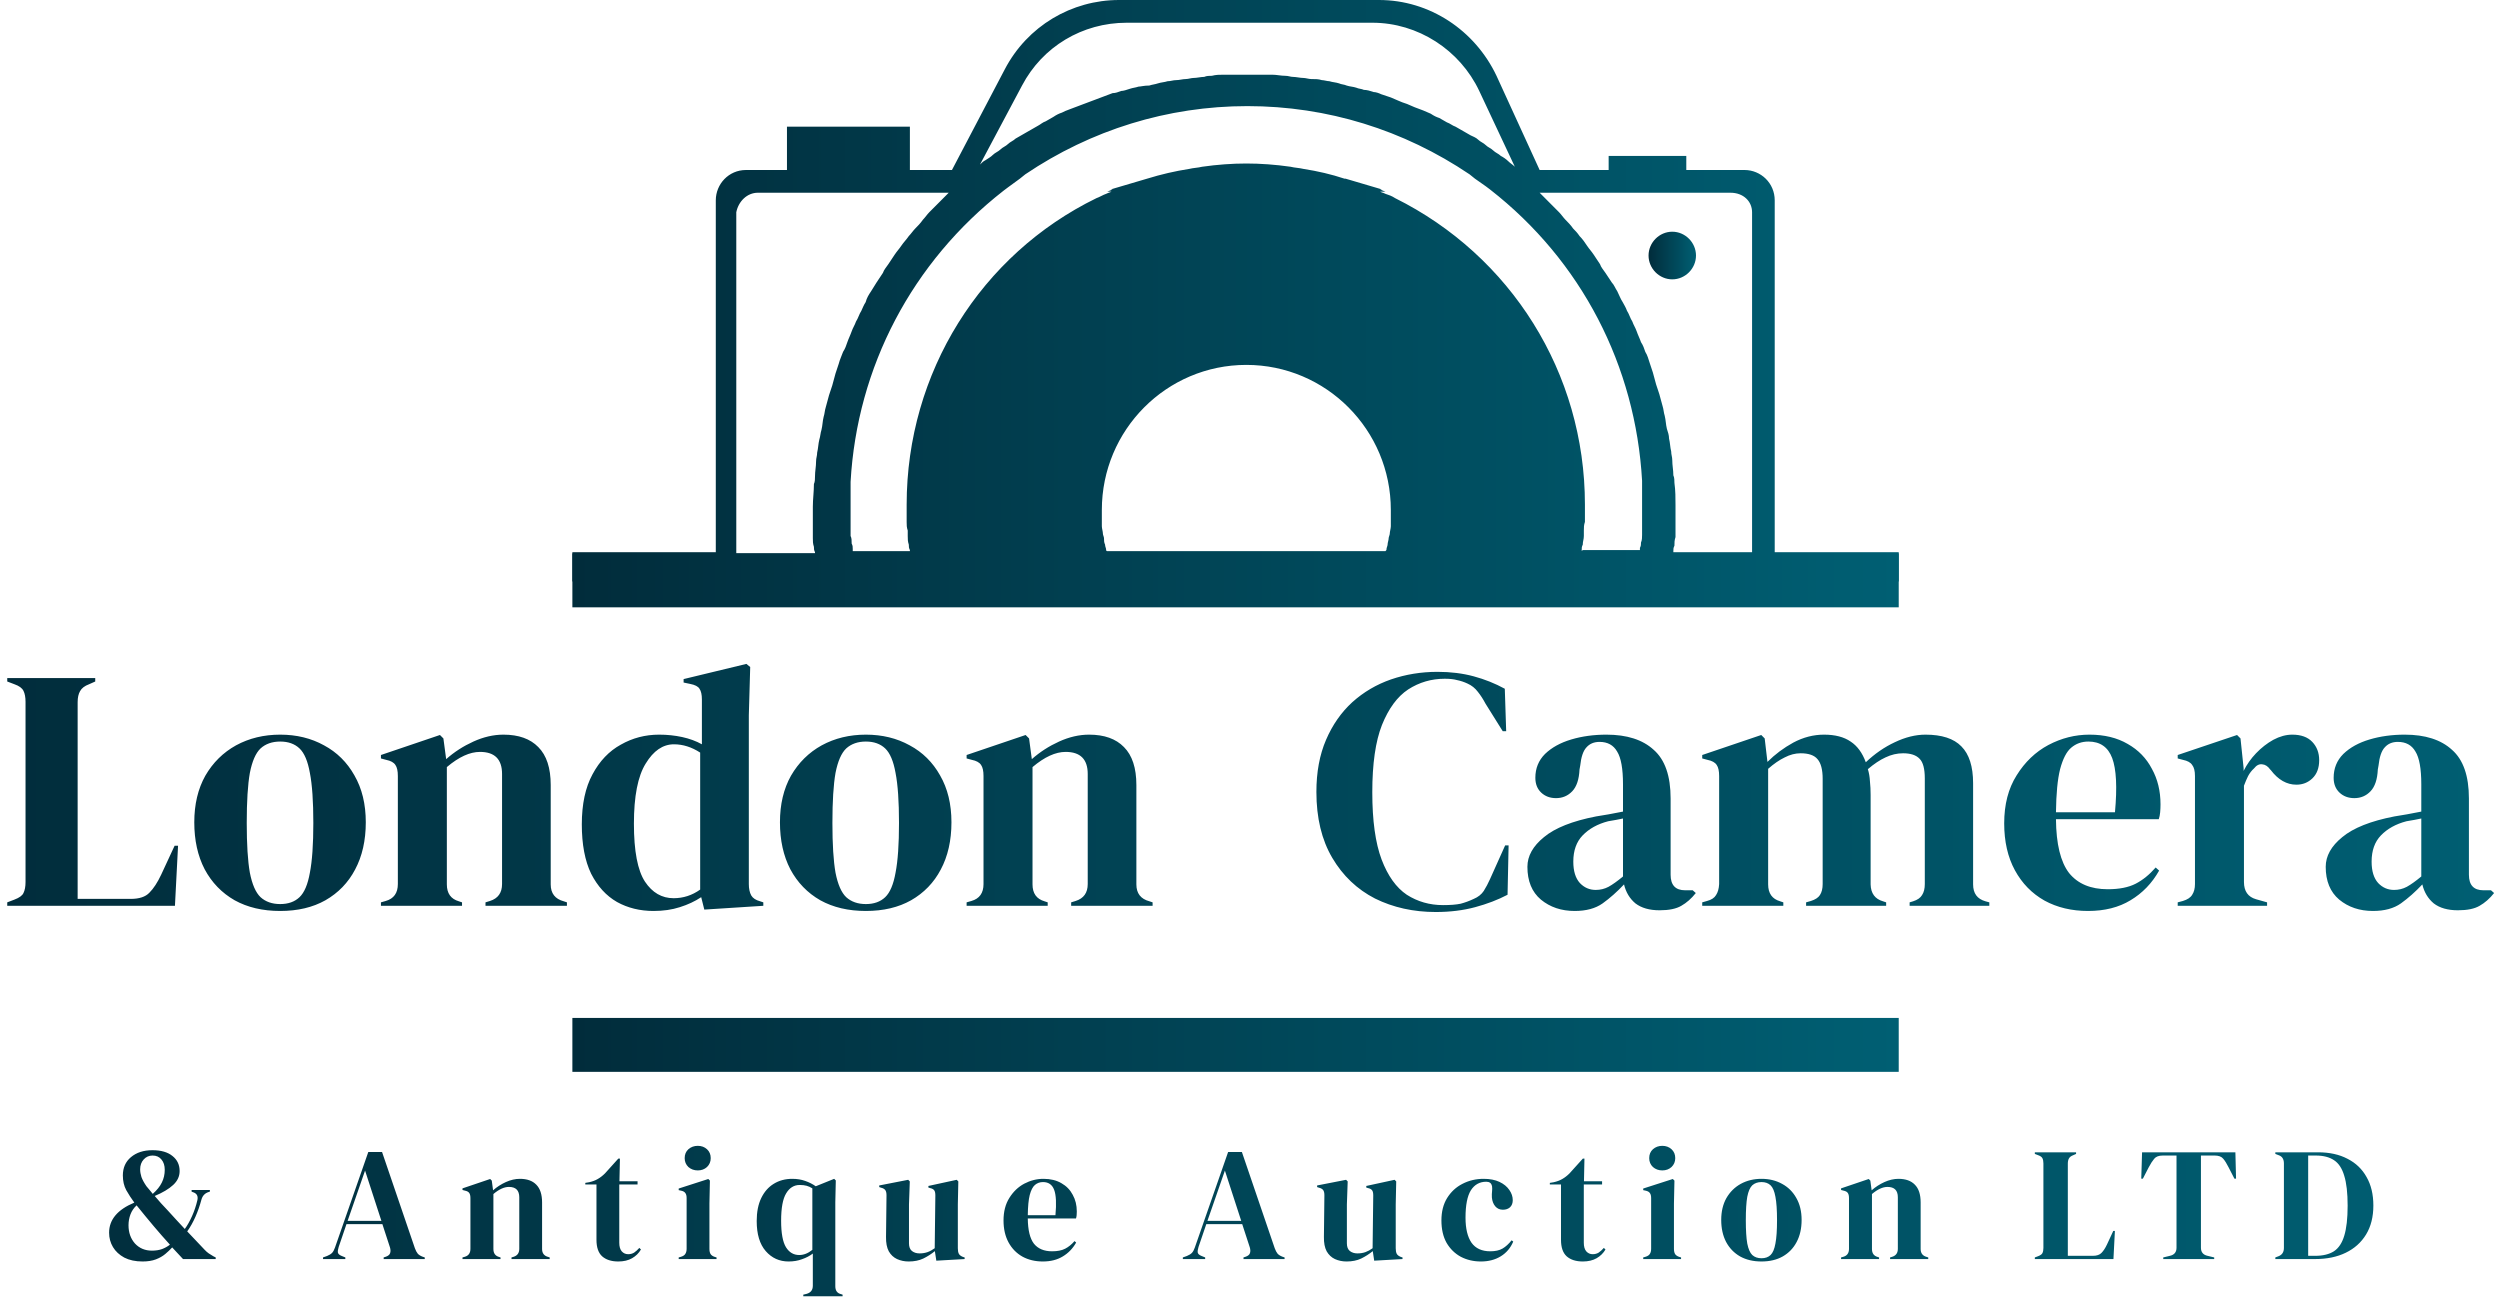 <svg width="276" height="144" viewBox="0 0 276 144" fill="none" xmlns="http://www.w3.org/2000/svg">
<path d="M195.929 60.965V22.115C195.929 20.202 194.381 18.768 192.595 18.768H186.167V17.214H177.595V18.768H169.976L165.214 8.368C162.833 3.347 157.833 0 152.238 0H123.548C118.309 0 113.429 2.869 110.929 7.651L105.095 18.768H100.452V13.986H86.881V18.768H82.357C80.452 18.768 79.024 20.322 79.024 22.115V60.965H63.19V64.193H209.619V60.965H195.929ZM83.667 21.278H104.738C104.619 21.398 104.5 21.517 104.381 21.637C104.143 21.876 103.786 22.235 103.548 22.474C103.19 22.832 102.952 23.071 102.595 23.43C102.357 23.669 102.119 24.028 101.881 24.267C101.643 24.625 101.286 24.984 101.048 25.223C100.809 25.462 100.571 25.821 100.333 26.06C100.095 26.418 99.738 26.777 99.5 27.136C99.262 27.494 99.024 27.733 98.786 28.092C98.548 28.451 98.309 28.809 98.071 29.168C97.833 29.526 97.595 29.765 97.476 30.124C97.238 30.483 97 30.841 96.762 31.2C96.524 31.559 96.405 31.798 96.167 32.156C95.928 32.515 95.69 32.874 95.571 33.352C95.333 33.71 95.214 34.069 95.095 34.308C94.857 34.667 94.738 35.145 94.5 35.504C94.381 35.862 94.143 36.221 94.024 36.579C93.905 36.938 93.667 37.416 93.548 37.775C93.428 38.133 93.309 38.492 93.071 38.851C92.952 39.209 92.714 39.687 92.595 40.166C92.476 40.524 92.357 40.883 92.238 41.241C92.119 41.719 92 42.078 91.881 42.556C91.762 42.915 91.643 43.274 91.524 43.632C91.405 44.11 91.286 44.469 91.167 44.947C91.048 45.306 91.048 45.664 90.928 46.023C90.809 46.501 90.809 46.979 90.69 47.458C90.571 47.816 90.571 48.175 90.452 48.533C90.333 49.011 90.333 49.49 90.214 49.968C90.214 50.326 90.095 50.566 90.095 50.924C90.095 51.522 89.976 52 89.976 52.598C89.976 52.837 89.976 53.195 89.857 53.434C89.857 54.271 89.738 55.108 89.738 55.945C89.738 56.423 89.738 56.901 89.738 57.379C89.738 57.499 89.738 57.738 89.738 57.858C89.738 58.216 89.738 58.575 89.738 58.814C89.738 59.053 89.738 59.172 89.738 59.411C89.738 59.77 89.738 60.009 89.857 60.368C89.857 60.607 89.857 60.726 89.976 60.965V61.085H81.286V23.43C81.524 22.235 82.476 21.278 83.667 21.278ZM112.833 9.444C115.095 5.14 119.5 2.51 124.381 2.51H151.524C156.524 2.51 161.167 5.499 163.309 10.041L167.238 18.409C167 18.17 166.762 18.051 166.524 17.811C166.286 17.572 165.929 17.333 165.69 17.214C165.452 16.975 165.095 16.855 164.857 16.616C164.619 16.377 164.262 16.258 164.024 16.018C163.786 15.779 163.429 15.66 163.19 15.421C162.952 15.182 162.595 15.062 162.357 14.943C162.119 14.823 161.762 14.584 161.524 14.464C161.286 14.345 160.929 14.106 160.69 13.986C160.333 13.867 160.095 13.628 159.738 13.508C159.5 13.389 159.143 13.149 158.905 13.03C158.548 12.91 158.309 12.791 157.952 12.552C157.714 12.432 157.357 12.313 157.119 12.193C156.762 12.074 156.524 11.954 156.167 11.835C155.929 11.715 155.571 11.595 155.333 11.476C154.976 11.356 154.619 11.237 154.381 11.117C154.143 10.998 153.786 10.878 153.548 10.759C153.19 10.639 152.833 10.52 152.476 10.4C152.238 10.28 151.881 10.161 151.643 10.161C151.286 10.041 150.929 9.922 150.571 9.922C150.333 9.802 149.976 9.802 149.738 9.683C149.381 9.563 149.024 9.563 148.667 9.444C148.429 9.324 148.071 9.324 147.833 9.205C147.476 9.085 147.119 9.085 146.762 8.966C146.524 8.966 146.167 8.846 145.929 8.846C145.571 8.726 145.214 8.726 144.738 8.726C144.5 8.726 144.143 8.607 143.905 8.607C143.548 8.607 143.071 8.487 142.714 8.487C142.476 8.487 142.238 8.368 141.881 8.368C141.405 8.368 140.929 8.248 140.452 8.248C140.214 8.248 140.095 8.248 139.857 8.248C139.143 8.248 138.548 8.248 137.833 8.248C137.119 8.248 136.524 8.248 135.809 8.248C135.571 8.248 135.333 8.248 135.095 8.248C134.619 8.248 134.262 8.248 133.786 8.368C133.548 8.368 133.19 8.368 132.952 8.487C132.595 8.487 132.119 8.607 131.762 8.607C131.524 8.607 131.167 8.726 130.929 8.726C130.571 8.726 130.214 8.846 129.857 8.846C129.5 8.846 129.262 8.966 128.905 8.966C128.548 9.085 128.19 9.085 127.833 9.205C127.476 9.324 127.238 9.324 126.881 9.444C126.286 9.444 125.929 9.563 125.69 9.563C125.333 9.683 125.095 9.683 124.738 9.802C124.381 9.922 124.024 10.041 123.786 10.041C123.429 10.161 123.19 10.28 122.833 10.28C122.476 10.4 122.238 10.52 121.881 10.639C121.524 10.759 121.286 10.878 120.929 10.998C120.571 11.117 120.333 11.237 119.976 11.356C119.619 11.476 119.381 11.595 119.024 11.715C118.667 11.835 118.429 11.954 118.071 12.074C117.714 12.193 117.476 12.313 117.238 12.432C116.881 12.552 116.643 12.671 116.286 12.91C116.048 13.03 115.69 13.269 115.452 13.389C115.095 13.508 114.857 13.747 114.619 13.867C114.381 13.986 114.024 14.225 113.786 14.345C113.548 14.464 113.19 14.703 112.952 14.823C112.714 14.943 112.357 15.182 112.119 15.301C111.881 15.54 111.524 15.66 111.286 15.899C111.048 16.138 110.69 16.258 110.452 16.497C110.214 16.736 109.857 16.855 109.619 17.094C109.381 17.333 109.143 17.453 108.786 17.692C108.548 17.811 108.429 17.931 108.19 18.17L112.833 9.444ZM193.429 23.43V60.965H184.738V60.846C184.738 60.607 184.738 60.487 184.857 60.248C184.857 59.89 184.857 59.651 184.976 59.292C184.976 59.053 184.976 58.933 184.976 58.694C184.976 58.336 184.976 57.977 184.976 57.738C184.976 57.618 184.976 57.379 184.976 57.26C184.976 56.782 184.976 56.303 184.976 55.825C184.976 54.989 184.976 54.152 184.857 53.315C184.857 53.076 184.857 52.717 184.738 52.478C184.738 51.88 184.619 51.402 184.619 50.805C184.619 50.446 184.5 50.207 184.5 49.848C184.381 49.37 184.381 48.892 184.262 48.414C184.262 48.055 184.143 47.697 184.024 47.338C183.905 46.86 183.905 46.382 183.786 45.904C183.667 45.545 183.667 45.186 183.548 44.828C183.429 44.349 183.309 43.991 183.19 43.513C183.071 43.154 182.952 42.795 182.833 42.437C182.714 41.959 182.595 41.6 182.476 41.122C182.357 40.763 182.238 40.405 182.119 40.046C182 39.687 181.881 39.209 181.643 38.851C181.524 38.492 181.405 38.133 181.167 37.775C181.048 37.416 180.809 36.938 180.69 36.579C180.571 36.221 180.333 35.862 180.214 35.504C179.976 35.145 179.857 34.667 179.619 34.308C179.5 33.949 179.262 33.591 179.143 33.352C178.905 32.993 178.786 32.635 178.548 32.156C178.309 31.798 178.19 31.439 177.952 31.2C177.714 30.841 177.476 30.483 177.238 30.124C177 29.765 176.762 29.526 176.643 29.168C176.405 28.809 176.167 28.451 175.929 28.092C175.69 27.733 175.452 27.494 175.214 27.136C174.976 26.777 174.738 26.418 174.381 26.06C174.143 25.701 173.905 25.462 173.667 25.223C173.429 24.864 173.071 24.506 172.833 24.267C172.595 24.028 172.357 23.669 172.119 23.43C171.762 23.071 171.524 22.832 171.167 22.474C170.929 22.235 170.571 21.876 170.333 21.637C170.214 21.517 170.095 21.398 169.976 21.278H191.048C192.476 21.278 193.429 22.235 193.429 23.43ZM122.119 60.726C122.119 60.487 122 60.368 122 60.129C121.881 59.89 121.881 59.651 121.881 59.411C121.881 59.292 121.762 59.053 121.762 58.933C121.762 58.694 121.643 58.336 121.643 58.097C121.643 57.977 121.643 57.858 121.643 57.618C121.643 57.14 121.643 56.782 121.643 56.303C121.643 47.458 128.786 40.285 137.595 40.285C146.405 40.285 153.548 47.458 153.548 56.303C153.548 56.782 153.548 57.14 153.548 57.618C153.548 57.738 153.548 57.858 153.548 58.097C153.548 58.336 153.429 58.694 153.429 58.933C153.429 59.053 153.309 59.292 153.309 59.411C153.309 59.651 153.19 59.89 153.19 60.129C153.19 60.248 153.071 60.487 153.071 60.607C153.071 60.726 153.071 60.726 152.952 60.846H122.238C122.238 60.846 122.119 60.846 122.119 60.726ZM174.619 60.726C174.619 60.487 174.619 60.368 174.738 60.129C174.738 59.77 174.857 59.531 174.857 59.172C174.857 58.933 174.857 58.814 174.857 58.575C174.857 58.216 174.857 57.977 174.976 57.618C174.976 57.499 174.976 57.26 174.976 57.14C174.976 56.662 174.976 56.184 174.976 55.706C174.976 41.122 166.762 28.212 154.024 21.876C153.667 21.637 153.309 21.517 152.952 21.398C152.714 21.278 152.595 21.278 152.357 21.159H152.952L152.357 20.919H152.595L148.548 19.724H148.429C147 19.246 145.452 18.887 143.905 18.648C143.429 18.529 142.952 18.529 142.476 18.409C140.809 18.17 139.143 18.051 137.595 18.051C136.048 18.051 134.381 18.17 132.714 18.409C132.238 18.529 131.762 18.529 131.286 18.648C129.738 18.887 128.19 19.246 126.643 19.724L122.595 20.919H122.833L122.238 21.159H122.714C122.476 21.278 122.357 21.278 122.119 21.398C121.762 21.517 121.405 21.756 121.048 21.876C108.309 28.092 100.095 41.122 100.095 55.706C100.095 56.184 100.095 56.662 100.095 57.14C100.095 57.26 100.095 57.499 100.095 57.618C100.095 57.977 100.095 58.216 100.214 58.575C100.214 58.814 100.214 58.933 100.214 59.172C100.214 59.531 100.214 59.77 100.333 60.129C100.333 60.368 100.333 60.487 100.452 60.726V60.846H94.143C94.143 60.726 94.143 60.726 94.143 60.607C94.143 60.368 94.143 60.248 94.024 60.009C94.024 59.651 94.024 59.411 93.905 59.172C93.905 58.933 93.905 58.814 93.905 58.575C93.905 58.216 93.905 57.977 93.905 57.618C93.905 57.499 93.905 57.26 93.905 57.14C93.905 56.662 93.905 56.184 93.905 55.706C93.905 55.228 93.905 54.869 93.905 54.391C93.905 54.032 93.905 53.674 93.905 53.315V53.195C94.619 40.524 100.69 28.929 110.809 21.039L111.286 20.68C111.762 20.322 112.119 20.083 112.595 19.724L113.19 19.246C120.452 14.345 128.905 11.715 137.714 11.715C146.524 11.715 154.976 14.345 162.238 19.246L162.833 19.724C163.19 19.963 163.667 20.322 164.024 20.561L164.5 20.919C174.619 28.809 180.571 40.405 181.286 53.076C181.286 53.195 181.286 53.315 181.286 53.315C181.286 53.674 181.286 53.913 181.286 54.271C181.286 54.749 181.286 55.108 181.286 55.586C181.286 56.064 181.286 56.542 181.286 57.021C181.286 57.14 181.286 57.379 181.286 57.499C181.286 57.858 181.286 58.097 181.286 58.455C181.286 58.694 181.286 58.814 181.286 59.053C181.286 59.292 181.286 59.651 181.167 59.89C181.167 60.129 181.167 60.248 181.048 60.487C181.048 60.607 181.048 60.607 181.048 60.726H174.738C174.619 60.846 174.619 60.846 174.619 60.726Z" fill="url(#paint0_linear_70_752)"/>
<path d="M63.19 115.356H209.619" stroke="url(#paint1_linear_70_752)" stroke-width="5.952"/>
<path d="M63.19 64.073H209.619" stroke="url(#paint2_linear_70_752)" stroke-width="5.952"/>
<path d="M187.238 28.211C187.238 29.646 186.048 30.841 184.619 30.841C183.19 30.841 182 29.646 182 28.211C182 26.777 183.19 25.581 184.619 25.581C186.048 25.581 187.238 26.777 187.238 28.211Z" fill="url(#paint3_linear_70_752)"/>
<path d="M0.8 100V99.619L1.6 99.314C2.134 99.111 2.464 98.87 2.591 98.591C2.743 98.286 2.819 97.879 2.819 97.371V77.486C2.819 76.978 2.743 76.571 2.591 76.267C2.438 75.962 2.108 75.721 1.6 75.543L0.8 75.238V74.857H10.514V75.238L9.829 75.543C9.346 75.721 9.016 75.975 8.838 76.305C8.661 76.609 8.572 77.016 8.572 77.524V99.238H14.438C15.378 99.238 16.064 99.01 16.495 98.552C16.953 98.095 17.384 97.435 17.791 96.571L19.276 93.371H19.657L19.314 100H0.8ZM30.935 100.571C29.005 100.571 27.329 100.178 25.907 99.391C24.484 98.578 23.38 97.435 22.592 95.962C21.83 94.489 21.449 92.762 21.449 90.781C21.449 88.8 21.856 87.086 22.668 85.638C23.506 84.191 24.637 83.073 26.059 82.286C27.506 81.498 29.132 81.105 30.935 81.105C32.738 81.105 34.351 81.498 35.773 82.286C37.195 83.048 38.313 84.152 39.126 85.6C39.964 87.048 40.383 88.775 40.383 90.781C40.383 92.787 39.989 94.527 39.202 96C38.44 97.448 37.348 98.578 35.925 99.391C34.529 100.178 32.865 100.571 30.935 100.571ZM30.935 99.809C31.824 99.809 32.535 99.556 33.068 99.048C33.602 98.54 33.983 97.638 34.211 96.343C34.465 95.048 34.592 93.219 34.592 90.857C34.592 88.47 34.465 86.629 34.211 85.333C33.983 84.038 33.602 83.136 33.068 82.629C32.535 82.121 31.824 81.867 30.935 81.867C30.046 81.867 29.322 82.121 28.764 82.629C28.23 83.136 27.837 84.038 27.583 85.333C27.354 86.629 27.24 88.47 27.24 90.857C27.24 93.219 27.354 95.048 27.583 96.343C27.837 97.638 28.23 98.54 28.764 99.048C29.322 99.556 30.046 99.809 30.935 99.809ZM42.056 100V99.619L42.589 99.467C43.478 99.213 43.923 98.591 43.923 97.6V85.676C43.923 85.118 43.834 84.711 43.656 84.457C43.478 84.178 43.135 83.987 42.627 83.886L42.056 83.733V83.352L48.57 81.143L48.951 81.524L49.256 83.809C50.145 83.022 51.148 82.375 52.265 81.867C53.383 81.359 54.488 81.105 55.58 81.105C57.256 81.105 58.538 81.562 59.427 82.476C60.342 83.391 60.799 84.787 60.799 86.667V97.638C60.799 98.629 61.281 99.251 62.246 99.505L62.589 99.619V100H53.599V99.619L54.094 99.467C54.983 99.187 55.427 98.565 55.427 97.6V85.448C55.427 83.822 54.615 83.01 52.989 83.01C51.872 83.01 50.653 83.568 49.332 84.686V97.638C49.332 98.629 49.776 99.251 50.665 99.505L51.008 99.619V100H42.056ZM72.156 100.571C70.657 100.571 69.311 100.241 68.118 99.581C66.924 98.895 65.972 97.854 65.261 96.457C64.575 95.035 64.232 93.219 64.232 91.01C64.232 88.775 64.626 86.933 65.413 85.486C66.2 84.013 67.242 82.921 68.537 82.21C69.832 81.473 71.242 81.105 72.765 81.105C73.654 81.105 74.505 81.194 75.318 81.371C76.13 81.549 76.854 81.816 77.489 82.171V77.219C77.489 76.686 77.4 76.292 77.223 76.038C77.07 75.784 76.727 75.606 76.194 75.505L75.47 75.352V74.971L82.403 73.295L82.823 73.638L82.67 78.971V97.6C82.67 98.108 82.759 98.527 82.937 98.857C83.115 99.162 83.445 99.378 83.927 99.505L84.27 99.619V100L77.756 100.419L77.413 99.048C76.727 99.505 75.94 99.873 75.051 100.152C74.188 100.432 73.223 100.571 72.156 100.571ZM74.365 99.162C75.432 99.162 76.41 98.844 77.299 98.21V83.086C76.359 82.476 75.394 82.171 74.403 82.171C73.184 82.171 72.143 82.882 71.28 84.305C70.416 85.702 69.984 87.911 69.984 90.933C69.984 93.956 70.391 96.089 71.204 97.333C72.016 98.552 73.07 99.162 74.365 99.162ZM95.593 100.571C93.663 100.571 91.986 100.178 90.564 99.391C89.142 98.578 88.037 97.435 87.25 95.962C86.488 94.489 86.107 92.762 86.107 90.781C86.107 88.8 86.513 87.086 87.326 85.638C88.164 84.191 89.294 83.073 90.717 82.286C92.164 81.498 93.79 81.105 95.593 81.105C97.396 81.105 99.009 81.498 100.431 82.286C101.853 83.048 102.971 84.152 103.783 85.6C104.621 87.048 105.04 88.775 105.04 90.781C105.04 92.787 104.647 94.527 103.859 96C103.098 97.448 102.005 98.578 100.583 99.391C99.186 100.178 97.523 100.571 95.593 100.571ZM95.593 99.809C96.482 99.809 97.193 99.556 97.726 99.048C98.26 98.54 98.64 97.638 98.869 96.343C99.123 95.048 99.25 93.219 99.25 90.857C99.25 88.47 99.123 86.629 98.869 85.333C98.64 84.038 98.26 83.136 97.726 82.629C97.193 82.121 96.482 81.867 95.593 81.867C94.704 81.867 93.98 82.121 93.421 82.629C92.888 83.136 92.494 84.038 92.24 85.333C92.012 86.629 91.898 88.47 91.898 90.857C91.898 93.219 92.012 95.048 92.24 96.343C92.494 97.638 92.888 98.54 93.421 99.048C93.98 99.556 94.704 99.809 95.593 99.809ZM106.714 100V99.619L107.247 99.467C108.136 99.213 108.58 98.591 108.58 97.6V85.676C108.58 85.118 108.491 84.711 108.314 84.457C108.136 84.178 107.793 83.987 107.285 83.886L106.714 83.733V83.352L113.228 81.143L113.609 81.524L113.914 83.809C114.803 83.022 115.806 82.375 116.923 81.867C118.041 81.359 119.145 81.105 120.237 81.105C121.914 81.105 123.196 81.562 124.085 82.476C124.999 83.391 125.456 84.787 125.456 86.667V97.638C125.456 98.629 125.939 99.251 126.904 99.505L127.247 99.619V100H118.256V99.619L118.752 99.467C119.641 99.187 120.085 98.565 120.085 97.6V85.448C120.085 83.822 119.272 83.01 117.647 83.01C116.529 83.01 115.31 83.568 113.99 84.686V97.638C113.99 98.629 114.434 99.251 115.323 99.505L115.666 99.619V100H106.714ZM158.511 100.686C156.047 100.686 153.812 100.19 151.806 99.2C149.825 98.184 148.25 96.686 147.082 94.705C145.914 92.724 145.33 90.298 145.33 87.429C145.33 85.244 145.685 83.327 146.396 81.676C147.107 80.025 148.073 78.641 149.292 77.524C150.536 76.406 151.958 75.568 153.558 75.01C155.184 74.451 156.898 74.171 158.701 74.171C160.149 74.171 161.482 74.337 162.701 74.667C163.92 74.997 165.063 75.454 166.13 76.038L166.282 80.724H165.901L163.996 77.676C163.742 77.194 163.463 76.762 163.158 76.381C162.854 75.975 162.473 75.67 162.015 75.467C161.634 75.289 161.254 75.162 160.873 75.086C160.517 74.984 160.06 74.933 159.501 74.933C158.028 74.933 156.682 75.327 155.463 76.114C154.269 76.902 153.304 78.21 152.568 80.038C151.857 81.841 151.501 84.317 151.501 87.467C151.501 90.591 151.844 93.067 152.53 94.895C153.215 96.698 154.142 97.994 155.311 98.781C156.504 99.543 157.838 99.924 159.311 99.924C160.123 99.924 160.771 99.873 161.254 99.771C161.736 99.644 162.219 99.467 162.701 99.238C163.184 99.035 163.552 98.743 163.806 98.362C164.06 97.956 164.288 97.524 164.492 97.067L166.168 93.333H166.549L166.434 98.781C165.368 99.34 164.174 99.797 162.854 100.152C161.533 100.508 160.085 100.686 158.511 100.686ZM173.845 100.571C172.372 100.571 171.128 100.152 170.112 99.314C169.122 98.476 168.626 97.27 168.626 95.695C168.626 94.502 169.236 93.409 170.455 92.419C171.674 91.403 173.592 90.641 176.207 90.133C176.614 90.057 177.071 89.981 177.579 89.905C178.087 89.803 178.62 89.702 179.179 89.6V86.591C179.179 84.864 178.963 83.657 178.531 82.971C178.125 82.26 177.477 81.905 176.588 81.905C175.979 81.905 175.496 82.108 175.141 82.514C174.785 82.895 174.557 83.568 174.455 84.533L174.379 84.952C174.328 86.044 174.061 86.844 173.579 87.352C173.096 87.86 172.499 88.114 171.788 88.114C171.128 88.114 170.582 87.911 170.15 87.505C169.718 87.098 169.503 86.552 169.503 85.867C169.503 84.825 169.858 83.949 170.569 83.238C171.306 82.527 172.271 81.994 173.465 81.638C174.658 81.282 175.953 81.105 177.35 81.105C179.611 81.105 181.35 81.663 182.569 82.781C183.814 83.873 184.436 85.663 184.436 88.152V96.571C184.436 97.714 184.969 98.286 186.036 98.286H186.874L187.217 98.591C186.734 99.2 186.201 99.67 185.617 100C185.058 100.33 184.258 100.495 183.217 100.495C182.099 100.495 181.211 100.241 180.55 99.733C179.915 99.2 179.496 98.502 179.293 97.638C178.531 98.451 177.744 99.149 176.931 99.733C176.144 100.292 175.115 100.571 173.845 100.571ZM176.169 98.248C176.677 98.248 177.147 98.133 177.579 97.905C178.036 97.651 178.569 97.27 179.179 96.762V90.362C178.925 90.413 178.671 90.463 178.417 90.514C178.163 90.565 177.871 90.616 177.541 90.667C176.372 90.971 175.433 91.492 174.722 92.229C174.036 92.94 173.693 93.905 173.693 95.124C173.693 96.165 173.934 96.952 174.417 97.486C174.899 97.994 175.484 98.248 176.169 98.248ZM187.926 100V99.619L188.46 99.467C188.942 99.34 189.272 99.124 189.45 98.819C189.653 98.514 189.768 98.108 189.793 97.6V85.676C189.793 85.118 189.704 84.711 189.526 84.457C189.349 84.178 189.006 83.987 188.498 83.886L187.926 83.733V83.352L194.441 81.143L194.822 81.524L195.126 84.114C195.965 83.276 196.917 82.565 197.984 81.981C199.076 81.397 200.206 81.105 201.374 81.105C202.593 81.105 203.571 81.359 204.307 81.867C205.044 82.349 205.603 83.111 205.984 84.152C206.974 83.213 208.041 82.476 209.184 81.943C210.352 81.384 211.482 81.105 212.574 81.105C214.377 81.105 215.698 81.537 216.536 82.4C217.399 83.263 217.831 84.622 217.831 86.476V97.638C217.831 98.629 218.288 99.251 219.203 99.505L219.622 99.619V100H210.822V99.619L211.203 99.505C211.685 99.352 212.015 99.124 212.193 98.819C212.396 98.514 212.498 98.108 212.498 97.6V85.943C212.498 84.876 212.307 84.152 211.926 83.771C211.545 83.365 210.936 83.162 210.098 83.162C209.438 83.162 208.79 83.314 208.155 83.619C207.545 83.898 206.898 84.33 206.212 84.914C206.339 85.321 206.415 85.765 206.441 86.248C206.492 86.73 206.517 87.238 206.517 87.771V97.638C206.542 98.629 206.999 99.251 207.888 99.505L208.231 99.619V100H199.393V99.619L199.926 99.467C200.409 99.314 200.739 99.098 200.917 98.819C201.12 98.514 201.222 98.108 201.222 97.6V85.981C201.222 84.965 201.031 84.241 200.65 83.809C200.295 83.378 199.672 83.162 198.784 83.162C198.199 83.162 197.615 83.314 197.031 83.619C196.447 83.898 195.838 84.317 195.203 84.876V97.638C195.203 98.629 195.647 99.251 196.536 99.505L196.879 99.619V100H187.926ZM230.673 81.105C232.324 81.105 233.733 81.448 234.901 82.133C236.07 82.794 236.959 83.708 237.568 84.876C238.203 86.019 238.52 87.327 238.52 88.8C238.52 89.079 238.508 89.371 238.482 89.676C238.457 89.956 238.406 90.21 238.33 90.438H226.978C227.003 93.181 227.486 95.162 228.425 96.381C229.39 97.575 230.813 98.171 232.692 98.171C233.962 98.171 234.99 97.968 235.778 97.562C236.565 97.156 237.301 96.559 237.987 95.771L238.368 96.114C237.581 97.511 236.527 98.603 235.206 99.391C233.911 100.178 232.349 100.571 230.52 100.571C228.717 100.571 227.117 100.19 225.72 99.429C224.324 98.641 223.232 97.524 222.444 96.076C221.657 94.629 221.263 92.902 221.263 90.895C221.263 88.813 221.72 87.048 222.635 85.6C223.549 84.127 224.717 83.01 226.14 82.248C227.587 81.486 229.098 81.105 230.673 81.105ZM230.559 81.867C229.822 81.867 229.187 82.095 228.654 82.552C228.146 82.984 227.74 83.771 227.435 84.914C227.155 86.032 227.003 87.619 226.978 89.676H233.492C233.746 86.908 233.644 84.914 233.187 83.695C232.73 82.476 231.854 81.867 230.559 81.867ZM240.419 100V99.619L240.99 99.467C241.498 99.314 241.841 99.086 242.019 98.781C242.222 98.476 242.324 98.082 242.324 97.6V85.676C242.324 85.118 242.222 84.711 242.019 84.457C241.841 84.178 241.498 83.987 240.99 83.886L240.419 83.733V83.352L246.971 81.143L247.352 81.524L247.695 84.8V85.105C248.051 84.394 248.508 83.746 249.067 83.162C249.651 82.552 250.286 82.057 250.971 81.676C251.682 81.295 252.381 81.105 253.067 81.105C254.032 81.105 254.768 81.371 255.276 81.905C255.784 82.438 256.038 83.111 256.038 83.924C256.038 84.787 255.784 85.46 255.276 85.943C254.794 86.4 254.209 86.629 253.524 86.629C252.457 86.629 251.517 86.095 250.705 85.029L250.629 84.952C250.375 84.597 250.082 84.406 249.752 84.381C249.422 84.33 249.117 84.483 248.838 84.838C248.584 85.067 248.368 85.346 248.19 85.676C248.038 85.981 247.886 86.337 247.733 86.743V97.371C247.733 98.387 248.178 99.022 249.067 99.276L250.286 99.619V100H240.419ZM261.978 100.571C260.505 100.571 259.26 100.152 258.245 99.314C257.254 98.476 256.759 97.27 256.759 95.695C256.759 94.502 257.368 93.409 258.587 92.419C259.806 91.403 261.724 90.641 264.34 90.133C264.746 90.057 265.203 89.981 265.711 89.905C266.219 89.803 266.753 89.702 267.311 89.6V86.591C267.311 84.864 267.095 83.657 266.664 82.971C266.257 82.26 265.61 81.905 264.721 81.905C264.111 81.905 263.629 82.108 263.273 82.514C262.918 82.895 262.689 83.568 262.587 84.533L262.511 84.952C262.46 86.044 262.194 86.844 261.711 87.352C261.229 87.86 260.632 88.114 259.921 88.114C259.26 88.114 258.714 87.911 258.283 87.505C257.851 87.098 257.635 86.552 257.635 85.867C257.635 84.825 257.991 83.949 258.702 83.238C259.438 82.527 260.403 81.994 261.597 81.638C262.791 81.282 264.086 81.105 265.483 81.105C267.743 81.105 269.483 81.663 270.702 82.781C271.946 83.873 272.568 85.663 272.568 88.152V96.571C272.568 97.714 273.102 98.286 274.168 98.286H275.006L275.349 98.591C274.867 99.2 274.333 99.67 273.749 100C273.191 100.33 272.391 100.495 271.349 100.495C270.232 100.495 269.343 100.241 268.683 99.733C268.048 99.2 267.629 98.502 267.426 97.638C266.664 98.451 265.876 99.149 265.064 99.733C264.276 100.292 263.248 100.571 261.978 100.571ZM264.302 98.248C264.81 98.248 265.28 98.133 265.711 97.905C266.168 97.651 266.702 97.27 267.311 96.762V90.362C267.057 90.413 266.803 90.463 266.549 90.514C266.295 90.565 266.003 90.616 265.673 90.667C264.505 90.971 263.565 91.492 262.854 92.229C262.168 92.94 261.826 93.905 261.826 95.124C261.826 96.165 262.067 96.952 262.549 97.486C263.032 97.994 263.616 98.248 264.302 98.248Z" fill="url(#paint4_linear_70_752)"/>
<path d="M15.741 139.268C14.956 139.268 14.283 139.125 13.723 138.839C13.176 138.542 12.759 138.155 12.473 137.679C12.188 137.202 12.045 136.673 12.045 136.089C12.045 134.649 12.973 133.542 14.831 132.768C14.497 132.315 14.2 131.857 13.938 131.393C13.688 130.929 13.563 130.387 13.563 129.768C13.563 128.923 13.86 128.25 14.456 127.75C15.063 127.238 15.854 126.982 16.831 126.982C17.783 126.982 18.521 127.196 19.045 127.625C19.569 128.042 19.831 128.595 19.831 129.286C19.831 129.869 19.593 130.381 19.116 130.821C18.64 131.262 17.962 131.667 17.081 132.036C17.307 132.286 17.539 132.554 17.777 132.839C18.027 133.113 18.283 133.387 18.545 133.661C18.866 134.018 19.176 134.357 19.474 134.679C19.783 135 20.093 135.333 20.402 135.679C20.688 135.286 20.956 134.81 21.206 134.25C21.456 133.69 21.652 133.101 21.795 132.482C21.89 132.03 21.718 131.738 21.277 131.607L21.152 131.554V131.375H23.17V131.554L23.009 131.607C22.616 131.738 22.36 132.012 22.241 132.429C22.063 133.095 21.843 133.726 21.581 134.321C21.319 134.917 21.015 135.458 20.67 135.946L22.581 137.964C22.735 138.131 22.89 138.268 23.045 138.375C23.2 138.482 23.372 138.589 23.563 138.696L23.813 138.821V139H20.206L19.009 137.714C18.783 137.964 18.527 138.208 18.241 138.446C17.956 138.685 17.61 138.881 17.206 139.036C16.801 139.19 16.313 139.268 15.741 139.268ZM16.866 131.804C17.331 131.387 17.664 130.97 17.866 130.554C18.081 130.125 18.188 129.655 18.188 129.143C18.188 128.679 18.069 128.304 17.831 128.018C17.593 127.72 17.265 127.571 16.849 127.571C16.456 127.571 16.128 127.714 15.866 128C15.604 128.286 15.473 128.649 15.473 129.089C15.473 129.363 15.521 129.649 15.616 129.946C15.723 130.244 15.908 130.583 16.17 130.964C16.241 131.06 16.337 131.173 16.456 131.304C16.575 131.435 16.712 131.601 16.866 131.804ZM16.777 138.071C17.194 138.071 17.569 138.012 17.902 137.893C18.235 137.762 18.521 137.601 18.759 137.411C18.474 137.089 18.176 136.756 17.866 136.411C17.557 136.054 17.265 135.714 16.991 135.393C16.658 135 16.331 134.607 16.009 134.214C15.7 133.821 15.39 133.44 15.081 133.071C14.771 133.357 14.545 133.69 14.402 134.071C14.259 134.452 14.188 134.851 14.188 135.268C14.188 136.077 14.426 136.75 14.902 137.286C15.39 137.81 16.015 138.071 16.777 138.071ZM35.661 139V138.821L36.107 138.661C36.345 138.565 36.53 138.452 36.661 138.321C36.791 138.179 36.899 137.982 36.982 137.732L40.661 127.179H42.178L45.803 137.804C45.899 138.065 46.006 138.268 46.125 138.411C46.244 138.542 46.428 138.655 46.678 138.75L46.893 138.821V139H42.357V138.821L42.625 138.732C42.875 138.637 43.024 138.506 43.071 138.339C43.131 138.161 43.125 137.952 43.053 137.714L42.214 135.143H38.25L37.393 137.661C37.309 137.923 37.28 138.131 37.303 138.286C37.339 138.44 37.482 138.565 37.732 138.661L38.125 138.821V139H35.661ZM38.375 134.786H42.107L40.303 129.232L38.375 134.786ZM51.06 139V138.821L51.31 138.75C51.727 138.631 51.935 138.339 51.935 137.875V132.286C51.935 132.024 51.894 131.833 51.81 131.714C51.727 131.583 51.566 131.494 51.328 131.446L51.06 131.375V131.196L54.114 130.161L54.292 130.339L54.435 131.411C54.852 131.042 55.322 130.738 55.846 130.5C56.37 130.262 56.888 130.143 57.4 130.143C58.185 130.143 58.787 130.357 59.203 130.786C59.632 131.214 59.846 131.869 59.846 132.75V137.893C59.846 138.357 60.072 138.649 60.525 138.768L60.685 138.821V139H56.471V138.821L56.703 138.75C57.12 138.619 57.328 138.327 57.328 137.875V132.179C57.328 131.417 56.947 131.036 56.185 131.036C55.662 131.036 55.09 131.298 54.471 131.821V137.893C54.471 138.357 54.679 138.649 55.096 138.768L55.257 138.821V139H51.06ZM68.261 139.268C67.499 139.268 66.904 139.077 66.475 138.696C66.059 138.315 65.85 137.708 65.85 136.875V130.768H64.618V130.589L65.047 130.518C65.416 130.435 65.731 130.315 65.993 130.161C66.267 130.006 66.535 129.798 66.797 129.536L68.261 127.911H68.44L68.386 130.411H70.386V130.768H68.368V137.196C68.368 137.613 68.458 137.929 68.636 138.143C68.827 138.357 69.065 138.464 69.35 138.464C69.6 138.464 69.821 138.405 70.011 138.286C70.202 138.155 70.392 137.982 70.583 137.768L70.761 137.946C70.523 138.351 70.196 138.673 69.779 138.911C69.362 139.149 68.856 139.268 68.261 139.268ZM77.035 129.214C76.63 129.214 76.285 129.089 75.999 128.839C75.725 128.577 75.588 128.25 75.588 127.857C75.588 127.452 75.725 127.125 75.999 126.875C76.285 126.625 76.63 126.5 77.035 126.5C77.44 126.5 77.779 126.625 78.053 126.875C78.326 127.125 78.463 127.452 78.463 127.857C78.463 128.25 78.326 128.577 78.053 128.839C77.779 129.089 77.44 129.214 77.035 129.214ZM74.928 139V138.821L75.178 138.75C75.416 138.679 75.576 138.571 75.66 138.429C75.755 138.286 75.803 138.095 75.803 137.857V132.268C75.803 132.018 75.755 131.833 75.66 131.714C75.576 131.583 75.416 131.494 75.178 131.446L74.928 131.393V131.214L78.196 130.161L78.374 130.339L78.321 132.875V137.875C78.321 138.113 78.362 138.304 78.446 138.446C78.541 138.589 78.701 138.696 78.928 138.768L79.106 138.821V139H74.928ZM88.683 143.107V142.929L89.058 142.839C89.51 142.708 89.736 142.411 89.736 141.946V138.393C89.391 138.655 88.992 138.863 88.54 139.018C88.099 139.185 87.605 139.268 87.058 139.268C86.046 139.268 85.206 138.887 84.54 138.125C83.873 137.363 83.54 136.256 83.54 134.804C83.54 133.804 83.706 132.958 84.04 132.268C84.373 131.577 84.831 131.054 85.415 130.696C86.01 130.327 86.695 130.143 87.468 130.143C87.992 130.143 88.468 130.22 88.897 130.375C89.337 130.53 89.724 130.726 90.058 130.964L92.093 130.143L92.272 130.321L92.218 132.732V142C92.218 142.488 92.433 142.78 92.861 142.875L93.022 142.929V143.107H88.683ZM88.236 138.554C88.736 138.554 89.218 138.363 89.683 137.982V131.196C89.48 131.065 89.272 130.97 89.058 130.911C88.843 130.851 88.587 130.821 88.29 130.821C87.659 130.821 87.159 131.131 86.79 131.75C86.421 132.357 86.236 133.363 86.236 134.768C86.236 136.137 86.415 137.113 86.772 137.696C87.129 138.268 87.617 138.554 88.236 138.554ZM100.317 139.268C99.852 139.268 99.424 139.179 99.031 139C98.65 138.821 98.346 138.536 98.12 138.143C97.906 137.738 97.805 137.208 97.817 136.554L97.87 131.964C97.87 131.69 97.823 131.494 97.727 131.375C97.632 131.256 97.483 131.173 97.281 131.125L97.067 131.054V130.875L100.263 130.25L100.442 130.429L100.352 132.964V137.268C100.352 137.649 100.459 137.929 100.674 138.107C100.9 138.286 101.18 138.375 101.513 138.375C101.846 138.375 102.144 138.327 102.406 138.232C102.668 138.137 102.93 137.994 103.192 137.804L103.263 131.982C103.263 131.708 103.221 131.518 103.138 131.411C103.055 131.292 102.9 131.208 102.674 131.161L102.495 131.107V130.929L105.62 130.25L105.799 130.429L105.745 132.964V137.804C105.745 138.065 105.781 138.268 105.852 138.411C105.924 138.554 106.078 138.673 106.317 138.768L106.495 138.821V139L103.37 139.179L103.209 138.125C102.817 138.446 102.388 138.72 101.924 138.946C101.471 139.161 100.936 139.268 100.317 139.268ZM115.2 130.143C115.974 130.143 116.635 130.304 117.182 130.625C117.73 130.935 118.146 131.363 118.432 131.911C118.73 132.446 118.879 133.06 118.879 133.75C118.879 133.881 118.873 134.018 118.861 134.161C118.849 134.292 118.825 134.411 118.789 134.518H113.468C113.48 135.804 113.706 136.732 114.146 137.304C114.599 137.863 115.266 138.143 116.146 138.143C116.742 138.143 117.224 138.048 117.593 137.857C117.962 137.667 118.307 137.387 118.629 137.018L118.807 137.179C118.438 137.833 117.944 138.345 117.325 138.714C116.718 139.083 115.986 139.268 115.129 139.268C114.283 139.268 113.533 139.089 112.879 138.732C112.224 138.363 111.712 137.839 111.343 137.161C110.974 136.482 110.789 135.673 110.789 134.732C110.789 133.756 111.004 132.929 111.432 132.25C111.861 131.56 112.408 131.036 113.075 130.679C113.754 130.321 114.462 130.143 115.2 130.143ZM115.146 130.5C114.801 130.5 114.504 130.607 114.254 130.821C114.016 131.024 113.825 131.393 113.682 131.929C113.551 132.452 113.48 133.196 113.468 134.161H116.521C116.641 132.863 116.593 131.929 116.379 131.357C116.164 130.786 115.754 130.5 115.146 130.5ZM130.586 139V138.821L131.032 138.661C131.27 138.565 131.455 138.452 131.586 138.321C131.717 138.179 131.824 137.982 131.907 137.732L135.586 127.179H137.104L140.729 137.804C140.824 138.065 140.931 138.268 141.05 138.411C141.169 138.542 141.354 138.655 141.604 138.75L141.818 138.821V139H137.282V138.821L137.55 138.732C137.8 138.637 137.949 138.506 137.997 138.339C138.056 138.161 138.05 137.952 137.979 137.714L137.14 135.143H133.175L132.318 137.661C132.235 137.923 132.205 138.131 132.229 138.286C132.265 138.44 132.407 138.565 132.657 138.661L133.05 138.821V139H130.586ZM133.3 134.786H137.032L135.229 129.232L133.3 134.786ZM148.66 139.268C148.196 139.268 147.767 139.179 147.374 139C146.993 138.821 146.69 138.536 146.463 138.143C146.249 137.738 146.148 137.208 146.16 136.554L146.213 131.964C146.213 131.69 146.166 131.494 146.071 131.375C145.975 131.256 145.827 131.173 145.624 131.125L145.41 131.054V130.875L148.606 130.25L148.785 130.429L148.696 132.964V137.268C148.696 137.649 148.803 137.929 149.017 138.107C149.243 138.286 149.523 138.375 149.856 138.375C150.19 138.375 150.487 138.327 150.749 138.232C151.011 138.137 151.273 137.994 151.535 137.804L151.606 131.982C151.606 131.708 151.565 131.518 151.481 131.411C151.398 131.292 151.243 131.208 151.017 131.161L150.838 131.107V130.929L153.963 130.25L154.142 130.429L154.088 132.964V137.804C154.088 138.065 154.124 138.268 154.196 138.411C154.267 138.554 154.422 138.673 154.66 138.768L154.838 138.821V139L151.713 139.179L151.553 138.125C151.16 138.446 150.731 138.72 150.267 138.946C149.815 139.161 149.279 139.268 148.66 139.268ZM163.49 139.268C162.68 139.268 161.942 139.095 161.276 138.75C160.621 138.393 160.097 137.881 159.704 137.214C159.323 136.536 159.133 135.708 159.133 134.732C159.133 133.768 159.341 132.946 159.758 132.268C160.186 131.577 160.752 131.054 161.454 130.696C162.168 130.327 162.948 130.143 163.793 130.143C164.484 130.143 165.067 130.256 165.543 130.482C166.02 130.708 166.383 131.006 166.633 131.375C166.883 131.732 167.008 132.107 167.008 132.5C167.008 132.833 166.906 133.095 166.704 133.286C166.502 133.464 166.24 133.554 165.918 133.554C165.573 133.554 165.293 133.429 165.079 133.179C164.865 132.929 164.74 132.601 164.704 132.196C164.692 131.935 164.698 131.714 164.722 131.536C164.746 131.345 164.746 131.155 164.722 130.964C164.674 130.762 164.597 130.631 164.49 130.571C164.395 130.5 164.258 130.464 164.079 130.464C163.353 130.464 162.787 130.78 162.383 131.411C161.99 132.042 161.793 133.048 161.793 134.429C161.793 135.631 162.014 136.554 162.454 137.196C162.906 137.827 163.597 138.143 164.526 138.143C165.085 138.143 165.537 138.042 165.883 137.839C166.228 137.637 166.561 137.333 166.883 136.929L167.061 137.071C166.764 137.774 166.305 138.315 165.686 138.696C165.067 139.077 164.335 139.268 163.49 139.268ZM174.745 139.268C173.983 139.268 173.388 139.077 172.959 138.696C172.542 138.315 172.334 137.708 172.334 136.875V130.768H171.102V130.589L171.531 130.518C171.9 130.435 172.215 130.315 172.477 130.161C172.751 130.006 173.019 129.798 173.281 129.536L174.745 127.911H174.923L174.87 130.411H176.87V130.768H174.852V137.196C174.852 137.613 174.941 137.929 175.12 138.143C175.31 138.357 175.548 138.464 175.834 138.464C176.084 138.464 176.304 138.405 176.495 138.286C176.685 138.155 176.876 137.982 177.066 137.768L177.245 137.946C177.007 138.351 176.679 138.673 176.263 138.911C175.846 139.149 175.34 139.268 174.745 139.268ZM183.519 129.214C183.114 129.214 182.769 129.089 182.483 128.839C182.209 128.577 182.072 128.25 182.072 127.857C182.072 127.452 182.209 127.125 182.483 126.875C182.769 126.625 183.114 126.5 183.519 126.5C183.923 126.5 184.263 126.625 184.536 126.875C184.81 127.125 184.947 127.452 184.947 127.857C184.947 128.25 184.81 128.577 184.536 128.839C184.263 129.089 183.923 129.214 183.519 129.214ZM181.411 139V138.821L181.661 138.75C181.9 138.679 182.06 138.571 182.144 138.429C182.239 138.286 182.286 138.095 182.286 137.857V132.268C182.286 132.018 182.239 131.833 182.144 131.714C182.06 131.583 181.9 131.494 181.661 131.446L181.411 131.393V131.214L184.679 130.161L184.858 130.339L184.804 132.875V137.875C184.804 138.113 184.846 138.304 184.929 138.446C185.025 138.589 185.185 138.696 185.411 138.768L185.59 138.821V139H181.411ZM194.47 139.268C193.565 139.268 192.779 139.083 192.113 138.714C191.446 138.333 190.928 137.798 190.559 137.107C190.202 136.417 190.023 135.607 190.023 134.679C190.023 133.75 190.214 132.946 190.595 132.268C190.988 131.589 191.517 131.065 192.184 130.696C192.863 130.327 193.625 130.143 194.47 130.143C195.315 130.143 196.071 130.327 196.738 130.696C197.404 131.054 197.928 131.571 198.309 132.25C198.702 132.929 198.898 133.738 198.898 134.679C198.898 135.619 198.714 136.435 198.345 137.125C197.988 137.804 197.476 138.333 196.809 138.714C196.154 139.083 195.375 139.268 194.47 139.268ZM194.47 138.911C194.887 138.911 195.22 138.792 195.47 138.554C195.72 138.315 195.898 137.893 196.006 137.286C196.125 136.679 196.184 135.821 196.184 134.714C196.184 133.595 196.125 132.732 196.006 132.125C195.898 131.518 195.72 131.095 195.47 130.857C195.22 130.619 194.887 130.5 194.47 130.5C194.053 130.5 193.714 130.619 193.452 130.857C193.202 131.095 193.017 131.518 192.898 132.125C192.791 132.732 192.738 133.595 192.738 134.714C192.738 135.821 192.791 136.679 192.898 137.286C193.017 137.893 193.202 138.315 193.452 138.554C193.714 138.792 194.053 138.911 194.47 138.911ZM203.254 139V138.821L203.504 138.75C203.921 138.631 204.129 138.339 204.129 137.875V132.286C204.129 132.024 204.088 131.833 204.004 131.714C203.921 131.583 203.76 131.494 203.522 131.446L203.254 131.375V131.196L206.308 130.161L206.486 130.339L206.629 131.411C207.046 131.042 207.516 130.738 208.04 130.5C208.564 130.262 209.082 130.143 209.593 130.143C210.379 130.143 210.98 130.357 211.397 130.786C211.826 131.214 212.04 131.869 212.04 132.75V137.893C212.04 138.357 212.266 138.649 212.718 138.768L212.879 138.821V139H208.665V138.821L208.897 138.75C209.314 138.619 209.522 138.327 209.522 137.875V132.179C209.522 131.417 209.141 131.036 208.379 131.036C207.855 131.036 207.284 131.298 206.665 131.821V137.893C206.665 138.357 206.873 138.649 207.29 138.768L207.451 138.821V139H203.254ZM224.645 139V138.821L225.02 138.679C225.27 138.583 225.425 138.47 225.485 138.339C225.556 138.196 225.592 138.006 225.592 137.768V128.446C225.592 128.208 225.556 128.018 225.485 127.875C225.413 127.732 225.258 127.619 225.02 127.536L224.645 127.393V127.214H229.199V127.393L228.877 127.536C228.651 127.619 228.496 127.738 228.413 127.893C228.33 128.036 228.288 128.226 228.288 128.464V138.643H231.038C231.479 138.643 231.8 138.536 232.002 138.321C232.217 138.107 232.419 137.798 232.61 137.393L233.306 135.893H233.485L233.324 139H224.645ZM238.823 139V138.821L239.555 138.643C240.043 138.536 240.287 138.238 240.287 137.75V127.571H238.77C238.329 127.571 238.014 127.69 237.823 127.929C237.633 128.155 237.43 128.47 237.216 128.875L236.573 130.125H236.395L236.484 127.214H246.787L246.859 130.125H246.68L246.037 128.875C245.835 128.47 245.639 128.155 245.448 127.929C245.258 127.69 244.942 127.571 244.502 127.571H242.984V137.75C242.984 138.238 243.228 138.536 243.716 138.643L244.448 138.821V139H238.823ZM251.197 139V138.821L251.572 138.679C251.953 138.524 252.144 138.22 252.144 137.768V128.446C252.144 127.97 251.953 127.667 251.572 127.536L251.197 127.393V127.214H255.912C257.173 127.214 258.257 127.452 259.162 127.929C260.078 128.393 260.781 129.065 261.269 129.946C261.769 130.815 262.019 131.863 262.019 133.089C262.019 134.339 261.751 135.405 261.215 136.286C260.679 137.167 259.929 137.839 258.965 138.304C258.013 138.768 256.888 139 255.59 139H251.197ZM254.822 138.643H255.59C256.447 138.643 257.138 138.476 257.662 138.143C258.185 137.798 258.566 137.226 258.804 136.429C259.054 135.619 259.179 134.512 259.179 133.107C259.179 131.702 259.054 130.601 258.804 129.804C258.566 128.994 258.191 128.423 257.679 128.089C257.168 127.744 256.495 127.571 255.662 127.571H254.822V138.643Z" fill="url(#paint5_linear_70_752)"/>
<defs>
<linearGradient id="paint0_linear_70_752" x1="63.19" y1="32.097" x2="209.619" y2="32.097" gradientUnits="userSpaceOnUse">
<stop stop-color="#012C3B"/>
<stop offset="1" stop-color="#005F73"/>
</linearGradient>
<linearGradient id="paint1_linear_70_752" x1="63.19" y1="115.856" x2="209.619" y2="115.856" gradientUnits="userSpaceOnUse">
<stop stop-color="#012C3B"/>
<stop offset="1" stop-color="#005F73"/>
</linearGradient>
<linearGradient id="paint2_linear_70_752" x1="63.19" y1="64.573" x2="209.619" y2="64.573" gradientUnits="userSpaceOnUse">
<stop stop-color="#012C3B"/>
<stop offset="1" stop-color="#005F73"/>
</linearGradient>
<linearGradient id="paint3_linear_70_752" x1="182" y1="28.211" x2="187.238" y2="28.211" gradientUnits="userSpaceOnUse">
<stop stop-color="#012C3B"/>
<stop offset="1" stop-color="#005F73"/>
</linearGradient>
<linearGradient id="paint4_linear_70_752" x1="-4.333" y1="86.667" x2="279.667" y2="86.667" gradientUnits="userSpaceOnUse">
<stop stop-color="#012C3B"/>
<stop offset="1" stop-color="#005F73"/>
</linearGradient>
<linearGradient id="paint5_linear_70_752" x1="-3" y1="132.667" x2="277" y2="132.667" gradientUnits="userSpaceOnUse">
<stop stop-color="#012C3B"/>
<stop offset="1" stop-color="#005F73"/>
</linearGradient>
</defs>
</svg>
